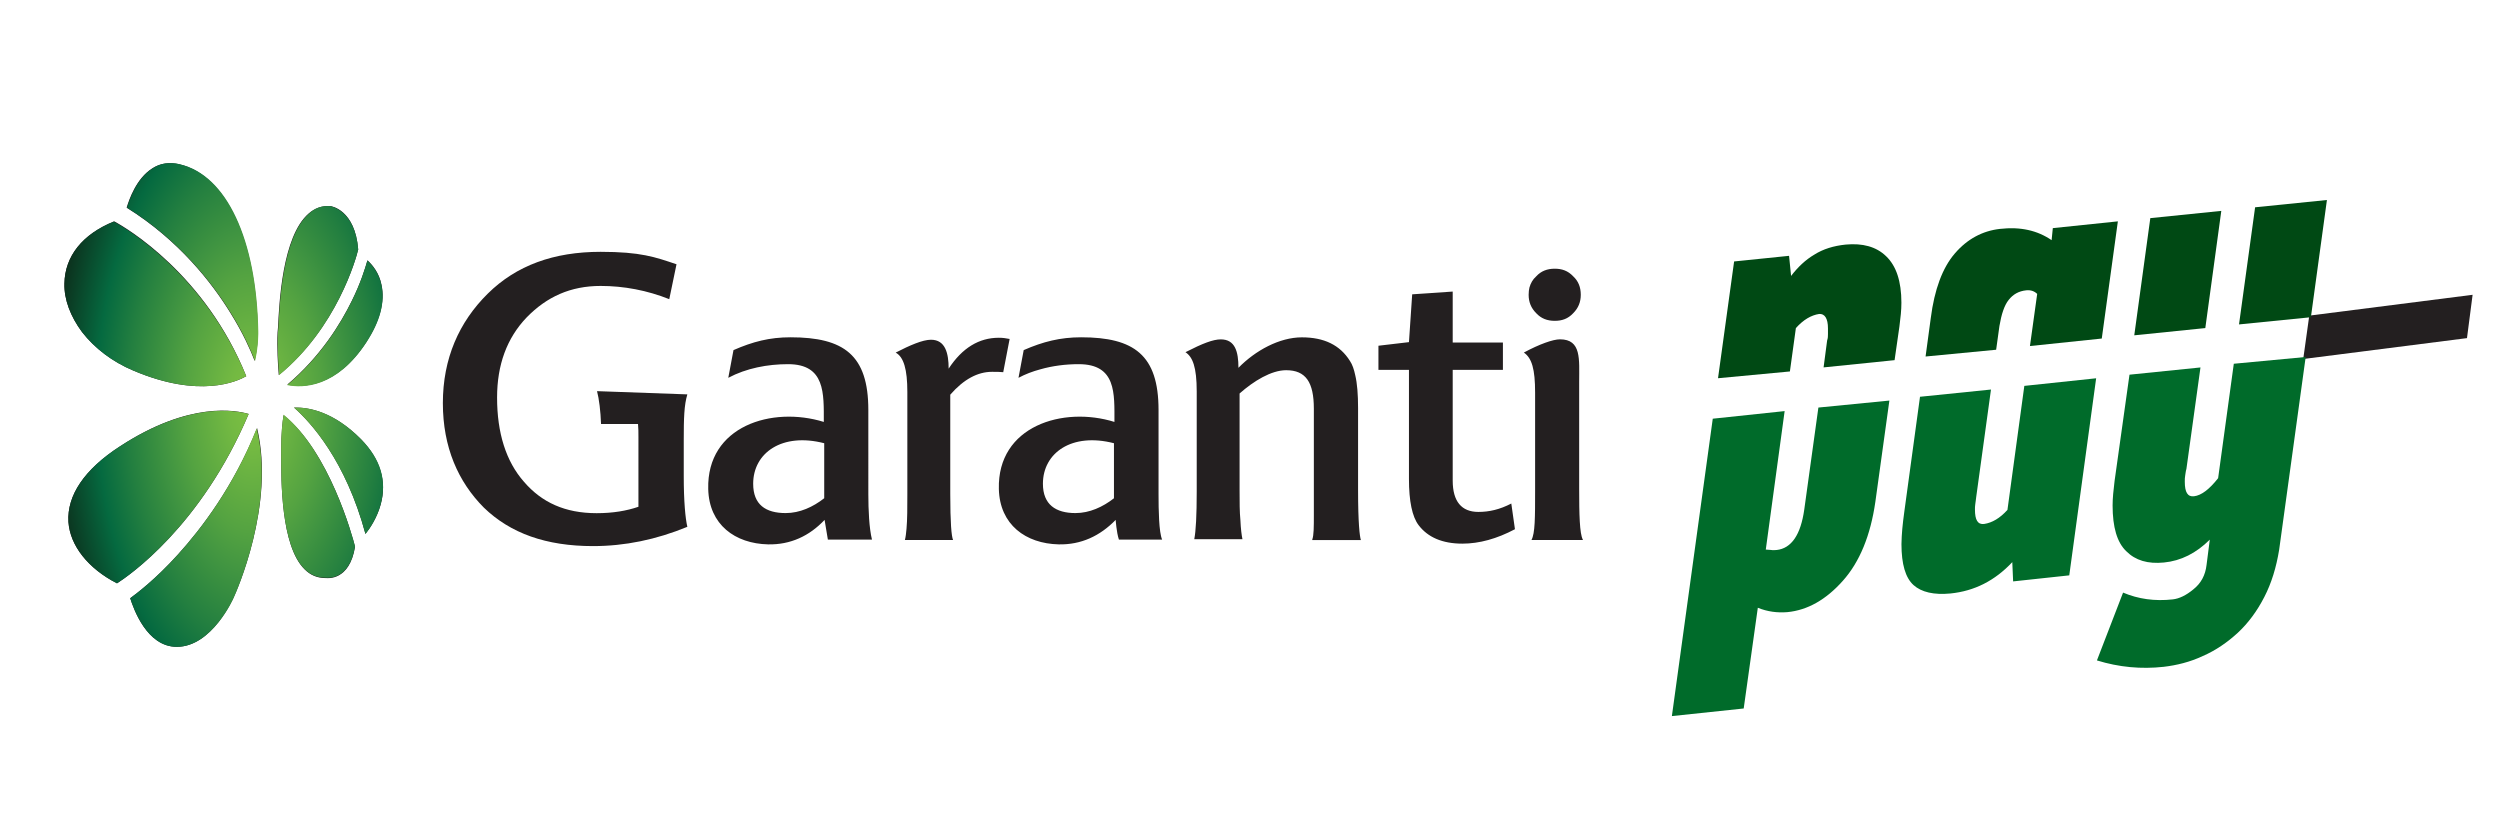 <?xml version="1.0" encoding="utf-8"?>
<!-- Generator: Adobe Illustrator 16.0.0, SVG Export Plug-In . SVG Version: 6.00 Build 0)  -->
<!DOCTYPE svg PUBLIC "-//W3C//DTD SVG 1.1//EN" "http://www.w3.org/Graphics/SVG/1.1/DTD/svg11.dtd">
<svg version="1.1" id="Layer_1" xmlns="http://www.w3.org/2000/svg" xmlns:xlink="http://www.w3.org/1999/xlink" x="0px" y="0px"
	 width="48px" height="16px" viewBox="0 0 48 16" enable-background="new 0 0 48 16" xml:space="preserve">
<title>Untitled 8</title>
<desc>Created with Sketch.</desc>
<g id="Page-1">
	<g id="visa-pay-logo">
		<polygon id="Path" fill="#111111" points="104.318,32.455 101.889,46.721 105.775,46.721 108.209,32.455 		"/>
		<path id="Path_1_" fill="#111111" d="M98.628,32.472L94.82,42.2l-0.406-1.469c-0.751-1.77-2.883-4.313-5.387-5.914l3.482,11.897
			l4.114-0.008l6.123-14.239L98.628,32.472z"/>
		<path id="Path_2_" fill="#111111" d="M92.938,33.492c-0.226-0.869-0.881-1.128-1.693-1.159h-6.028l-0.05,0.284
			c4.691,1.138,7.795,3.88,9.083,7.177L92.938,33.492z"/>
		<path id="Path_3_" fill="#111111" d="M116.089,35.19c1.272-0.02,2.194,0.258,2.91,0.546l0.351,0.165l0.526-3.092
			c-0.771-0.289-1.978-0.6-3.483-0.6c-3.842,0-6.549,1.936-6.57,4.709c-0.025,2.049,1.929,3.192,3.404,3.876
			c1.516,0.699,2.023,1.145,2.017,1.77c-0.013,0.955-1.208,1.393-2.325,1.393c-1.557,0-2.384-0.215-3.661-0.746l-0.501-0.229
			l-0.547,3.193c0.91,0.398,2.589,0.741,4.332,0.76c4.087,0,6.743-1.912,6.771-4.875c0.017-1.621-1.021-2.858-3.268-3.873
			c-1.359-0.662-2.191-1.103-2.184-1.771C113.861,35.824,114.566,35.19,116.089,35.19z"/>
		<path id="Shape" fill="#111111" d="M129.854,32.472h-3.004c-0.933,0-1.627,0.254-2.037,1.184l-5.772,13.074h4.083
			c0,0,0.666-1.759,0.816-2.144c0.447,0,4.414,0.006,4.979,0.006c0.116,0.498,0.474,2.138,0.474,2.138H133L129.854,32.472z
			 M125.059,41.666c0.32-0.818,1.549-3.987,1.549-3.987c-0.021,0.039,0.317-0.824,0.519-1.361l0.263,1.23c0,0,0.744,3.405,0.9,4.118
			H125.059z"/>
	</g>
</g>
<path fill="#231F20" d="M184.232,623.19c-1.656,5.89-4.785,10.675-6.993,13.436c-9.019-33.682-25.031-51.166-32.761-57.976
	c6.626-0.185,18.036,1.841,30.736,14.54C184.049,602.393,187.178,612.516,184.232,623.19 M139.693,582.147
	c-0.553,3.129-1.104,8.65-1.104,15.46v2.944c0,11.411-0.185,41.411,10.675,52.271c2.761,2.761,5.89,4.049,9.57,4.049
	c0.185,0,0.185,0,0.185,0h0.184c0.368,0,10.675,1.473,13.252-14.355C171.165,637.362,160.675,598.896,139.693,582.147
	 M123.681,581.595c-5.521-1.656-27.055-6.073-59.08,14.908c-16.196,10.491-24.294,22.454-23.558,34.602
	c0.736,10.858,9.019,21.35,22.27,28.159C68.466,655.951,101.779,633.313,123.681,581.595 M116.871,665.521L116.871,665.521
	L116.871,665.521C117.055,665.521,116.871,665.521,116.871,665.521 M127.546,588.037c-10.675,26.687-25.583,46.196-36.258,57.976
	c-10.307,11.41-18.957,17.853-21.901,20.061c1.472,4.602,7.546,22.271,21.35,22.271c16.196,0,25.95-22.454,26.135-22.822l0,0
	C117.791,663.681,136.012,623.19,127.546,588.037 M184.601,522.331c-1.104-5.521-4.232-9.202-6.441-11.227
	c-1.104,3.865-3.129,10.49-7.178,18.589c-5.153,10.491-14.355,25.583-29.632,38.466c7.178,1.473,22.638,1.289,36.258-19.509
	C183.865,538.896,186.258,530.062,184.601,522.331 M161.043,486.258c-3.865-0.185-6.994,0.92-9.938,3.497
	c-11.964,10.49-13.437,40.858-13.988,52.27l-0.184,2.024c-0.368,6.994,0.184,15.46,0.552,19.693
	c26.503-21.533,35.521-53.558,36.441-57.607C172.454,487.914,161.595,486.258,161.043,486.258 M127.914,543.865
	c-0.736-42.147-14.54-71.596-35.89-76.749c-4.602-1.104-8.835-0.552-12.516,1.841c-7.361,4.602-10.675,14.355-11.779,18.037
	c23.927,14.907,39.203,34.601,47.669,48.404c5.706,9.203,9.202,17.117,11.043,21.902
	C128.098,550.123,127.914,543.865,127.914,543.865 M62.024,493.252c-14.54,5.89-22.638,16.012-22.822,28.527
	c-0.184,7.362,2.761,15.092,8.099,22.27c5.705,7.362,13.804,13.62,23.558,17.669c30.368,12.884,47.485,4.97,51.718,2.577
	C103.804,517.546,67.546,496.196,62.024,493.252"/>
<g>
	<g>
		<defs>
			<path id="SVGID_1_" d="M91.288,646.013c-10.307,11.41-18.957,17.853-21.901,20.061c1.472,4.602,7.546,22.271,21.35,22.271
				c16.196,0,26.135-22.454,26.135-22.638l0,0l0,0l0,0c0.736-1.657,19.141-42.147,10.49-77.485
				C116.871,614.724,101.963,634.233,91.288,646.013 M138.589,597.423v2.945c0,11.411-0.185,41.411,10.675,52.27
				c2.761,2.761,5.89,4.05,9.57,4.05c0.185,0,0.185,0,0.185,0h0.184c0.368,0,10.675,1.472,13.252-14.356
				c-1.289-5.153-11.964-43.436-32.761-60.368C139.141,585.276,138.589,590.798,138.589,597.423 M64.601,596.503
				c-16.196,10.491-24.294,22.454-23.558,34.602c0.736,10.858,9.019,21.35,22.27,28.159c5.153-3.313,38.467-25.951,60.368-77.669
				c-2.024-0.552-6.073-1.472-11.779-1.472C101.411,580.123,85.215,583.067,64.601,596.503 M144.479,578.65
				c7.729,6.81,23.742,24.479,32.761,57.976c2.208-2.761,5.337-7.546,6.993-13.62c2.945-10.858,0-20.797-9.018-29.815
				c-12.147-12.332-23.19-14.54-29.816-14.54C145.03,578.65,144.662,578.65,144.479,578.65 M170.981,529.877
				c-5.153,10.491-14.355,25.583-29.632,38.467c7.178,1.472,22.638,1.288,36.258-19.51c6.441-9.754,8.65-18.589,6.993-26.318
				c-1.104-5.521-4.232-9.203-6.441-11.228C177.055,514.97,175.03,521.595,170.981,529.877 M39.202,521.779
				c-0.184,7.362,2.761,15.092,8.099,22.27c5.705,7.362,13.804,13.62,23.558,17.669c30.368,12.884,47.485,4.97,51.718,2.577
				c-18.957-46.564-55.215-67.915-60.736-70.859C47.484,499.142,39.387,509.264,39.202,521.779 M151.288,489.755
				c-11.963,10.49-13.436,40.858-13.987,52.27l-0.185,2.024c-0.368,6.994,0.185,15.46,0.552,19.693
				c26.319-21.533,35.338-53.558,36.258-57.607c-1.472-18.036-12.515-19.693-12.883-19.877c-0.368,0-0.736,0-1.104,0
				C156.626,486.258,153.865,487.362,151.288,489.755 M79.693,468.957c-7.362,4.602-10.675,14.355-11.779,18.037
				c23.926,14.907,39.202,34.601,47.669,48.404c5.705,9.203,9.202,17.117,11.043,21.902c1.656-7.178,1.472-13.436,1.472-13.62
				c-0.736-42.146-14.54-71.595-35.89-76.564c-1.472-0.368-2.944-0.552-4.417-0.552C84.847,466.564,82.086,467.301,79.693,468.957"
				/>
		</defs>
		<clipPath id="SVGID_2_">
			<use xlink:href="#SVGID_1_"  overflow="visible"/>
		</clipPath>
		
			<radialGradient id="SVGID_3_" cx="-565.679" cy="-162.718" r="4.335" gradientTransform="matrix(22.941 0.197 -0.034 -43.23 13100.243 -6350.652)" gradientUnits="userSpaceOnUse">
			<stop  offset="0" style="stop-color:#7EC142"/>
			<stop  offset="0.112" style="stop-color:#73B942"/>
			<stop  offset="0.313" style="stop-color:#54A341"/>
			<stop  offset="0.576" style="stop-color:#237F40"/>
			<stop  offset="0.719" style="stop-color:#056A40"/>
			<stop  offset="1" style="stop-color:#0F1A0F"/>
		</radialGradient>
		<polygon clip-path="url(#SVGID_2_)" fill="url(#SVGID_3_)" points="39.202,688.344 187.361,689.448 187.178,466.564 
			39.019,465.276 		"/>
	</g>
</g>
<g>
	<path fill="#231F20" d="M734.539,526.933c0-3.497-1.104-6.258-3.496-8.467c-2.393-2.576-5.154-3.496-8.467-3.496
		c-3.497,0-6.258,1.104-8.466,3.496c-1.657,1.473-2.577,3.129-3.129,5.153c-0.185,0.921-0.368,2.025-0.368,3.313
		c0,3.313,1.104,6.073,3.496,8.466c2.209,2.393,4.97,3.497,8.467,3.497c3.313,0,6.073-0.92,8.467-3.497
		C733.436,533.006,734.539,530.245,734.539,526.933 M735.46,639.202c-1.473-2.761-1.657-11.779-1.657-23.189v-49.142
		c0-10.307,1.104-19.509-8.834-19.509c-3.129,0-9.387,2.208-16.564,6.073c3.682,2.577,5.153,7.546,5.153,18.405v44.539
		c0,12.884,0,19.878-1.656,23.007h23.559V639.202z M680.245,641.043c-9.202,0-15.828-2.944-20.062-8.466
		c-2.945-3.865-4.417-11.043-4.417-21.166V561.35h-13.988v-11.043l13.988-1.656l1.472-21.902l18.59-1.288v23.374h23.006v12.516
		h-23.006v22.086v6.258v2.761v19.693c0,9.57,4.049,14.355,11.778,14.355c4.97,0,9.755-1.104,15.093-3.865l1.656,11.779
		C696.073,638.834,687.975,641.043,680.245,641.043 M387.607,620.245c-5.154,4.05-11.228,6.811-17.669,6.811
		c-9.203,0-14.908-3.865-14.908-13.436c0-14.172,13.251-23.559,32.576-18.59L387.607,620.245L387.607,620.245z M409.509,639.202
		c-1.288-5.153-1.656-13.619-1.656-20.797v-38.65c0-25.215-11.228-33.313-35.706-33.313c-9.57,0-17.301,2.024-26.135,5.89
		l-2.393,12.699c8.282-4.417,18.037-6.257,27.424-6.257c17.116,0,16.38,13.436,16.38,26.503
		c-23.742-7.362-53.742,1.84-53.006,30.736c0.368,16.38,12.331,25.03,27.423,25.398c10.307,0.184,18.957-3.865,25.951-11.228
		l1.473,9.019H409.509z M611.41,639.202c0.736-1.84,0.736-6.073,0.736-11.043c0-3.681,0-8.282,0-13.619v-35.338
		c0-12.146-3.681-17.668-12.699-17.668c-6.81,0-14.908,4.969-21.35,10.675v44.539c0,5.153,0,9.755,0.368,13.62
		c0.184,3.865,0.552,6.81,0.92,8.65H557.3c0.736-3.682,1.104-11.043,1.104-21.718v-46.013c0-11.227-1.84-15.828-5.153-18.036
		c7.914-4.05,12.699-5.89,16.196-5.89c6.626,0,8.099,5.705,8.099,13.067c7.729-7.914,18.772-13.988,29.079-13.988
		c10.123,0,17.485,3.497,22.086,10.859c1.104,1.656,1.841,3.865,2.393,6.441c0.921,3.865,1.289,9.019,1.289,15.092v37.73
		c0,14.908,0.735,21.166,1.288,22.822H611.41V639.202z M469.692,562.454c-1.472-0.185-2.944-0.185-5.153-0.185
		c-6.441,0-12.883,3.313-19.141,10.491v45.46c0,13.252,0.552,19.51,1.288,21.166h-22.086c0.368-1.473,0.553-3.129,0.736-5.153
		c0.368-4.233,0.368-9.755,0.368-15.828v-46.933c0-10.307-1.656-16.013-5.338-18.037c6.442-3.313,12.332-5.89,16.197-5.89
		c6.625,0,8.098,6.258,8.098,13.252c6.258-9.57,13.987-14.172,23.006-14.172c1.656,0,3.313,0.184,4.97,0.552L469.692,562.454z
		 M542.576,639.202c-1.473-3.313-1.656-13.619-1.656-20.797v-38.65c0-25.215-11.228-33.313-35.521-33.313
		c-9.57,0-17.484,2.024-26.319,5.89l-2.393,12.699c3.129-1.656,6.442-2.944,9.938-3.864c5.706-1.657,11.779-2.393,17.669-2.393
		c17.301,0,16.381,13.436,16.381,26.503c-23.559-7.362-53.743,1.84-53.007,30.736c0.368,16.38,12.332,25.03,27.424,25.398
		c10.307,0.184,18.957-3.865,26.135-11.228c0,0,0.368,5.706,1.473,9.019H542.576z M520.49,620.245
		c-5.153,4.05-11.227,6.811-17.669,6.811c-9.019,0-14.907-3.865-14.907-13.436c0-14.172,13.251-23.559,32.576-18.59V620.245z"/>
	<path fill="#231F20" d="M316.564,528.957c-10.123-4.049-20.798-6.073-31.473-6.073c-13.804,0-24.663,4.969-33.865,14.355
		c-9.202,9.57-13.619,21.902-13.619,36.81c0,16.196,4.049,29.264,12.331,38.65c8.098,9.387,18.772,14.356,33.313,14.356
		c7.546,0,13.804-1.104,19.142-2.945V592.27c0-2.208,0-4.232-0.185-6.073h-10.49h-6.442c-0.184-5.705-0.92-11.595-1.84-15.092
		l41.41,1.473c-1.472,4.969-1.656,10.858-1.656,21.165v16.381c0,11.411,0.736,19.325,1.656,23.189
		c-14.355,5.89-28.711,8.835-43.251,8.835c-21.533,0-37.914-5.89-50.062-17.669c-11.779-11.779-18.772-27.607-18.772-47.853
		c0-20.43,7.361-37.178,20.613-50.246c13.067-12.883,30.184-19.141,51.718-19.141c18.404,0,25.03,2.393,34.785,5.705
		L316.564,528.957"/>
	<path fill="#006B2A" d="M843.496,578.65l-6.441,46.748c-1.656,11.596-5.89,17.854-12.699,18.589c-0.92,0-1.656,0.185-2.393,0
		c-0.736,0-1.656-0.184-2.577-0.184l8.65-63.497l-32.944,3.497l-18.773,136.38l32.945-3.496l6.441-46.196
		c4.417,1.84,9.019,2.393,13.619,2.024c9.203-0.921,17.669-5.706,25.399-14.356c7.729-8.65,12.699-20.797,14.907-36.258l6.442-46.38
		L843.496,578.65z"/>
	<path fill="#004914" d="M830.429,562.086l2.761-19.877c3.497-3.865,6.994-5.89,10.675-6.442c2.577-0.184,4.05,2.024,4.05,6.626
		v2.577c0,0.92,0,1.84-0.368,2.944l-1.657,12.331l32.577-3.313l2.209-15.46c0.552-4.049,0.92-7.546,0.92-10.859
		c0-9.938-2.393-16.933-6.994-21.35c-4.601-4.417-10.858-6.073-18.589-5.337c-5.521,0.552-10.307,2.024-14.355,4.601
		c-4.049,2.393-7.546,5.706-10.675,9.755l-0.921-9.202l-25.215,2.576l-7.361,53.559L830.429,562.086z"/>
	<polygon fill="#231F20" points="1065.828,556.38 1068.588,536.503 1143.496,526.933 1140.92,546.81 	"/>
	<polygon fill="#004914" points="1069.324,537.239 1076.687,483.497 1043.742,486.81 1036.38,540.552 	"/>
	<path fill="#006B2A" d="M1033.987,558.589l-7.178,52.454c-4.05,5.153-7.73,7.914-11.043,8.282
		c-2.945,0.368-4.233-1.841-4.233-6.626c0-1.104,0-2.024,0.184-2.944c0.185-0.921,0.185-1.841,0.553-2.945l6.441-46.564
		l-32.576,3.313l-6.811,48.772c-0.552,4.233-0.92,7.914-0.92,11.228c0,9.938,2.024,16.933,6.258,20.981
		c4.232,4.232,9.938,5.89,17.301,5.153c7.729-0.736,14.724-4.233,20.981-10.491l-1.473,11.596
		c-0.552,4.785-2.576,8.466-6.073,11.227c-3.313,2.761-6.441,4.233-9.387,4.602c-8.282,0.92-15.828-0.185-22.822-3.129
		l-11.963,31.104c10.123,3.128,20.245,4.049,30.552,2.944c6.074-0.736,12.147-2.209,18.037-4.97
		c5.89-2.576,11.227-6.257,16.013-10.675c4.785-4.417,8.834-9.938,12.146-16.38c3.313-6.441,5.521-13.62,6.811-21.718l12.146-88.344
		L1033.987,558.589z"/>
	<polygon fill="#004914" points="1020.92,542.209 1028.281,488.466 995.705,491.779 988.343,545.521 	"/>
	<path fill="#006B2A" d="M937.914,568.712l-7.73,56.871c-3.497,3.865-6.994,5.89-10.675,6.441c-2.944,0.368-4.233-1.841-4.233-6.626
		c0-0.735,0-1.656,0.185-2.576c0.184-0.921,0.184-1.841,0.368-2.945l6.81-49.509l-32.577,3.313l-7.178,52.639
		c-0.368,2.944-0.736,5.521-0.92,7.914s-0.368,4.601-0.368,6.993c0,9.203,1.841,15.461,5.521,18.773s9.387,4.602,16.933,3.865
		c11.043-1.104,20.43-5.89,28.344-14.356l0.368,8.835l25.767-2.761l12.331-90.368L937.914,568.712z"/>
	<path fill="#004914" d="M925.03,552.147l1.473-10.859c0.92-5.337,2.208-9.387,4.232-11.963c2.024-2.577,4.602-4.049,8.099-4.417
		c2.024-0.185,3.681,0.368,4.969,1.656l-3.313,23.927l32.945-3.497l7.361-53.742l-29.815,3.128l-0.553,5.521
		c-6.441-4.417-14.172-6.257-23.742-5.152c-7.914,0.92-14.908,4.601-20.613,11.227c-5.706,6.626-9.387,16.564-11.043,29.632
		l-2.393,17.669L925.03,552.147z"/>
</g>
<g>
	<path fill="#231F20" d="M7.309,9.689c-0.069,0.246-0.2,0.447-0.292,0.563C6.639,8.843,5.968,8.11,5.645,7.825
		C5.922,7.817,6.4,7.901,6.932,8.434C7.302,8.818,7.433,9.243,7.309,9.689 M5.445,7.972c-0.023,0.13-0.046,0.362-0.046,0.646v0.123
		c0,0.479-0.008,1.735,0.447,2.188c0.115,0.116,0.247,0.17,0.401,0.17c0.008,0,0.008,0,0.008,0h0.008
		c0.015,0,0.446,0.063,0.554-0.601C6.762,10.283,6.323,8.673,5.445,7.972 M4.774,7.948C4.543,7.879,3.641,7.694,2.3,8.572
		c-0.678,0.439-1.017,0.94-0.986,1.449c0.031,0.455,0.377,0.894,0.932,1.179C2.462,11.062,3.857,10.113,4.774,7.948 M4.489,11.462
		L4.489,11.462L4.489,11.462C4.497,11.462,4.489,11.462,4.489,11.462 M4.936,8.218c-0.447,1.117-1.071,1.935-1.519,2.428
		c-0.431,0.478-0.793,0.748-0.917,0.84c0.062,0.192,0.316,0.933,0.894,0.933c0.678,0,1.087-0.94,1.095-0.956l0,0
		C4.527,11.385,5.29,9.689,4.936,8.218 M7.325,5.467c-0.046-0.231-0.177-0.385-0.27-0.47c-0.046,0.162-0.131,0.439-0.3,0.778
		c-0.215,0.439-0.601,1.07-1.24,1.61c0.3,0.063,0.948,0.054,1.518-0.816C7.294,6.16,7.395,5.79,7.325,5.467 M6.338,3.956
		C6.177,3.949,6.045,3.995,5.922,4.103C5.421,4.542,5.36,5.814,5.337,6.292L5.329,6.376C5.313,6.669,5.337,7.023,5.352,7.201
		c1.11-0.901,1.487-2.242,1.525-2.412C6.816,4.026,6.362,3.956,6.338,3.956 M4.951,6.369C4.92,4.604,4.342,3.371,3.448,3.155
		c-0.192-0.046-0.37-0.023-0.524,0.077C2.616,3.425,2.478,3.833,2.431,3.987c1.002,0.624,1.642,1.449,1.996,2.027
		c0.24,0.385,0.386,0.717,0.463,0.917C4.959,6.631,4.951,6.369,4.951,6.369 M2.192,4.249C1.583,4.496,1.245,4.92,1.237,5.444
		C1.229,5.751,1.353,6.076,1.576,6.376c0.239,0.308,0.578,0.569,0.986,0.74c1.272,0.539,1.989,0.208,2.166,0.107
		C3.942,5.267,2.423,4.372,2.192,4.249"/>
	<g>
		<g>
			<defs>
				<path id="SVGID_4_" d="M3.417,10.646c-0.431,0.478-0.793,0.748-0.917,0.84c0.062,0.192,0.316,0.933,0.894,0.933
					c0.678,0,1.095-0.94,1.095-0.947l0,0l0,0l0,0C4.52,11.4,5.29,9.705,4.928,8.226C4.489,9.335,3.865,10.152,3.417,10.646
					 M5.398,8.611v0.123c0,0.478-0.008,1.733,0.447,2.188c0.115,0.116,0.247,0.169,0.401,0.169c0.008,0,0.008,0,0.008,0h0.008
					c0.015,0,0.446,0.063,0.554-0.601c-0.054-0.215-0.5-1.818-1.371-2.528C5.421,8.102,5.398,8.333,5.398,8.611 M2.3,8.572
					c-0.678,0.439-1.017,0.94-0.986,1.449c0.031,0.455,0.377,0.894,0.932,1.179c0.216-0.139,1.611-1.087,2.528-3.252
					C4.689,7.925,4.52,7.887,4.281,7.887C3.842,7.887,3.163,8.01,2.3,8.572 M5.645,7.825C5.968,8.11,6.639,8.85,7.017,10.252
					c0.092-0.115,0.224-0.316,0.292-0.569c0.124-0.455,0-0.871-0.377-1.249C6.423,7.917,5.96,7.825,5.684,7.825
					C5.668,7.825,5.652,7.825,5.645,7.825 M6.754,5.783c-0.215,0.439-0.601,1.071-1.24,1.611c0.3,0.062,0.948,0.054,1.518-0.817
					c0.27-0.409,0.362-0.778,0.292-1.102c-0.046-0.232-0.177-0.386-0.27-0.471C7.009,5.159,6.924,5.437,6.754,5.783 M1.237,5.444
					C1.229,5.751,1.353,6.076,1.576,6.376c0.239,0.308,0.578,0.569,0.986,0.74c1.272,0.539,1.989,0.208,2.166,0.107
					C3.934,5.274,2.416,4.38,2.185,4.256C1.583,4.496,1.245,4.92,1.237,5.444 M5.93,4.103c-0.5,0.439-0.562,1.711-0.585,2.189
					L5.337,6.376C5.321,6.669,5.345,7.023,5.36,7.201c1.102-0.901,1.479-2.242,1.518-2.412C6.816,4.033,6.354,3.964,6.338,3.956
					c-0.015,0-0.031,0-0.046,0C6.153,3.956,6.038,4.003,5.93,4.103 M2.932,3.232C2.624,3.425,2.485,3.833,2.439,3.987
					C3.44,4.611,4.081,5.437,4.435,6.014C4.674,6.399,4.82,6.731,4.897,6.931c0.07-0.3,0.062-0.562,0.062-0.57
					C4.928,4.596,4.35,3.363,3.456,3.155C3.395,3.139,3.333,3.132,3.271,3.132C3.148,3.132,3.033,3.163,2.932,3.232"/>
			</defs>
			<clipPath id="SVGID_5_">
				<use xlink:href="#SVGID_4_"  overflow="visible"/>
			</clipPath>
			
				<radialGradient id="SVGID_6_" cx="-571.052" cy="-149.683" r="0.182" gradientTransform="matrix(22.941 0.197 -0.034 -43.23 13100.243 -6350.652)" gradientUnits="userSpaceOnUse">
				<stop  offset="0" style="stop-color:#7EC142"/>
				<stop  offset="0.112" style="stop-color:#73B942"/>
				<stop  offset="0.313" style="stop-color:#54A341"/>
				<stop  offset="0.576" style="stop-color:#237F40"/>
				<stop  offset="0.719" style="stop-color:#056A40"/>
				<stop  offset="1" style="stop-color:#0F1A0F"/>
			</radialGradient>
			<polygon clip-path="url(#SVGID_5_)" fill="url(#SVGID_6_)" points="1.237,12.418 7.44,12.464 7.433,3.132 1.229,3.078 			"/>
		</g>
	</g>
	<g>
		<path fill="#231F20" d="M30.351,5.66c0-0.146-0.046-0.262-0.146-0.355c-0.101-0.107-0.216-0.146-0.354-0.146
			c-0.146,0-0.263,0.046-0.355,0.146c-0.069,0.062-0.107,0.132-0.131,0.216C29.356,5.56,29.35,5.605,29.35,5.66
			c0,0.139,0.046,0.254,0.146,0.354c0.093,0.1,0.209,0.146,0.355,0.146c0.139,0,0.254-0.039,0.354-0.146
			C30.305,5.914,30.351,5.798,30.351,5.66 M30.39,10.36c-0.062-0.115-0.07-0.493-0.07-0.971V7.332c0-0.432,0.047-0.817-0.369-0.817
			c-0.131,0-0.394,0.092-0.693,0.254c0.154,0.107,0.216,0.316,0.216,0.77v1.866c0,0.539,0,0.832-0.07,0.963h0.987V10.36z
			 M28.078,10.438c-0.386,0-0.664-0.123-0.84-0.354c-0.124-0.162-0.186-0.462-0.186-0.887V7.101h-0.586V6.638l0.586-0.069
			l0.062-0.918l0.778-0.053v0.979h0.964v0.524h-0.964v0.925v0.262v0.115v0.825c0,0.4,0.17,0.601,0.493,0.601
			c0.208,0,0.409-0.046,0.632-0.161l0.07,0.493C28.74,10.345,28.401,10.438,28.078,10.438 M15.825,9.566
			c-0.216,0.169-0.47,0.285-0.74,0.285c-0.385,0-0.624-0.162-0.624-0.563c0-0.594,0.555-0.987,1.364-0.778V9.566L15.825,9.566z
			 M16.742,10.36c-0.054-0.216-0.07-0.57-0.07-0.871V7.871c0-1.056-0.469-1.395-1.495-1.395c-0.401,0-0.724,0.084-1.094,0.246
			l-0.1,0.532c0.347-0.185,0.755-0.262,1.148-0.262c0.716,0,0.686,0.563,0.686,1.109c-0.994-0.308-2.25,0.077-2.219,1.288
			c0.016,0.686,0.517,1.048,1.148,1.063c0.432,0.009,0.794-0.161,1.086-0.47l0.063,0.378H16.742z M25.195,10.36
			c0.031-0.077,0.031-0.255,0.031-0.463c0-0.153,0-0.347,0-0.569v-1.48c0-0.509-0.154-0.74-0.532-0.74
			c-0.285,0-0.624,0.208-0.894,0.447v1.866c0,0.216,0,0.407,0.016,0.569c0.007,0.162,0.023,0.286,0.039,0.362H22.93
			c0.031-0.153,0.047-0.463,0.047-0.909V7.517c0-0.471-0.078-0.663-0.216-0.755c0.332-0.17,0.532-0.246,0.678-0.246
			c0.277,0,0.339,0.239,0.339,0.546c0.324-0.331,0.786-0.585,1.218-0.585c0.424,0,0.732,0.146,0.924,0.455
			C25.966,7,25.997,7.093,26.02,7.201c0.039,0.162,0.055,0.377,0.055,0.632v1.58c0,0.625,0.031,0.887,0.054,0.956h-0.933V10.36z
			 M19.262,7.146c-0.062-0.007-0.124-0.007-0.216-0.007c-0.27,0-0.54,0.139-0.801,0.439v1.904c0,0.555,0.023,0.816,0.054,0.886
			h-0.925c0.016-0.062,0.023-0.131,0.031-0.216c0.016-0.177,0.016-0.408,0.016-0.663V7.525c0-0.432-0.069-0.671-0.224-0.755
			c0.27-0.139,0.517-0.247,0.678-0.247c0.277,0,0.339,0.262,0.339,0.555c0.262-0.4,0.585-0.593,0.963-0.593
			c0.069,0,0.139,0.008,0.208,0.023L19.262,7.146z M22.313,10.36c-0.062-0.139-0.069-0.57-0.069-0.871V7.871
			c0-1.056-0.471-1.395-1.487-1.395c-0.4,0-0.732,0.084-1.102,0.246l-0.1,0.532c0.131-0.07,0.27-0.123,0.416-0.162
			c0.239-0.069,0.494-0.1,0.74-0.1c0.724,0,0.686,0.563,0.686,1.109c-0.986-0.308-2.25,0.077-2.219,1.288
			c0.016,0.686,0.517,1.048,1.148,1.063c0.432,0.009,0.793-0.161,1.095-0.47c0,0,0.015,0.239,0.062,0.378H22.313z M21.389,9.566
			c-0.216,0.169-0.471,0.285-0.74,0.285c-0.378,0-0.625-0.162-0.625-0.563c0-0.594,0.555-0.987,1.364-0.778V9.566z"/>
		<path fill="#231F20" d="M12.85,5.744c-0.424-0.169-0.871-0.254-1.318-0.254c-0.578,0-1.033,0.208-1.418,0.602
			c-0.385,0.401-0.57,0.917-0.57,1.541c0,0.678,0.17,1.225,0.517,1.618c0.339,0.394,0.786,0.602,1.395,0.602
			c0.316,0,0.578-0.046,0.802-0.123V8.395c0-0.093,0-0.177-0.008-0.254H11.81h-0.27c-0.008-0.239-0.038-0.485-0.077-0.631
			l1.734,0.062c-0.062,0.208-0.069,0.455-0.069,0.886v0.686c0,0.479,0.031,0.809,0.069,0.971c-0.601,0.247-1.202,0.37-1.811,0.37
			c-0.901,0-1.587-0.246-2.096-0.739C8.797,9.25,8.503,8.588,8.503,7.74c0-0.855,0.309-1.556,0.863-2.103
			c0.547-0.54,1.264-0.802,2.166-0.802c0.771,0,1.048,0.101,1.457,0.239L12.85,5.744"/>
		<path fill="#006B2A" d="M34.913,7.825l-0.271,1.957c-0.068,0.485-0.246,0.747-0.531,0.778c-0.038,0-0.069,0.008-0.1,0
			c-0.031,0-0.07-0.008-0.108-0.008l0.362-2.659l-1.38,0.146l-0.785,5.71l1.379-0.146l0.271-1.934
			c0.185,0.076,0.377,0.1,0.569,0.084c0.386-0.038,0.74-0.238,1.063-0.601c0.324-0.362,0.532-0.871,0.625-1.518l0.269-1.943
			L34.913,7.825z"/>
		<path fill="#004914" d="M34.366,7.132l0.115-0.833c0.146-0.162,0.293-0.247,0.447-0.271c0.107-0.007,0.169,0.085,0.169,0.278
			v0.108c0,0.039,0,0.077-0.016,0.123l-0.068,0.517l1.363-0.139l0.093-0.647c0.022-0.169,0.038-0.316,0.038-0.454
			c0-0.416-0.1-0.709-0.293-0.894c-0.191-0.186-0.454-0.254-0.778-0.224c-0.23,0.024-0.431,0.085-0.601,0.193
			c-0.17,0.1-0.316,0.239-0.446,0.409l-0.039-0.386L33.295,5.02l-0.309,2.242L34.366,7.132z"/>
		<polygon fill="#231F20" points="44.222,6.893 44.338,6.06 47.474,5.66 47.366,6.492 		"/>
		<polygon fill="#004914" points="44.369,6.091 44.677,3.84 43.298,3.98 42.989,6.229 		"/>
		<path fill="#006B2A" d="M42.889,6.984l-0.301,2.197c-0.169,0.215-0.323,0.331-0.462,0.347c-0.123,0.016-0.178-0.077-0.178-0.278
			c0-0.046,0-0.084,0.008-0.123c0.008-0.038,0.008-0.077,0.023-0.123l0.27-1.949l-1.363,0.139L40.6,9.234
			c-0.022,0.178-0.038,0.332-0.038,0.471c0,0.416,0.085,0.71,0.263,0.879c0.176,0.177,0.415,0.247,0.724,0.216
			c0.323-0.031,0.617-0.178,0.879-0.439l-0.062,0.485c-0.023,0.2-0.107,0.354-0.255,0.471c-0.139,0.115-0.27,0.177-0.393,0.191
			c-0.347,0.039-0.663-0.007-0.955-0.13l-0.502,1.302c0.424,0.131,0.849,0.17,1.28,0.123c0.253-0.03,0.508-0.092,0.754-0.208
			c0.247-0.107,0.471-0.262,0.671-0.446c0.2-0.186,0.37-0.416,0.509-0.687c0.139-0.269,0.23-0.57,0.285-0.909l0.509-3.699
			L42.889,6.984z"/>
		<polygon fill="#004914" points="42.342,6.299 42.649,4.049 41.286,4.188 40.978,6.438 		"/>
		<path fill="#006B2A" d="M38.867,7.409L38.543,9.79c-0.146,0.161-0.294,0.247-0.447,0.27c-0.124,0.016-0.177-0.077-0.177-0.277
			c0-0.031,0-0.069,0.007-0.108c0.008-0.037,0.008-0.076,0.016-0.123l0.285-2.073l-1.363,0.139l-0.301,2.205
			c-0.016,0.123-0.031,0.23-0.039,0.331c-0.007,0.1-0.016,0.192-0.016,0.293c0,0.386,0.077,0.646,0.231,0.786
			c0.154,0.138,0.393,0.192,0.709,0.162c0.463-0.047,0.855-0.247,1.188-0.602l0.016,0.37l1.078-0.116l0.516-3.784L38.867,7.409z"/>
		<path fill="#004914" d="M38.326,6.715l0.063-0.455c0.038-0.224,0.092-0.394,0.177-0.501c0.085-0.108,0.193-0.17,0.339-0.185
			c0.085-0.008,0.154,0.015,0.209,0.069l-0.139,1.001L40.354,6.5l0.309-2.25L39.414,4.38l-0.023,0.231
			c-0.271-0.185-0.594-0.262-0.994-0.216c-0.332,0.038-0.625,0.193-0.863,0.47c-0.239,0.277-0.393,0.694-0.463,1.241l-0.1,0.739
			L38.326,6.715z"/>
	</g>
</g>
</svg>
